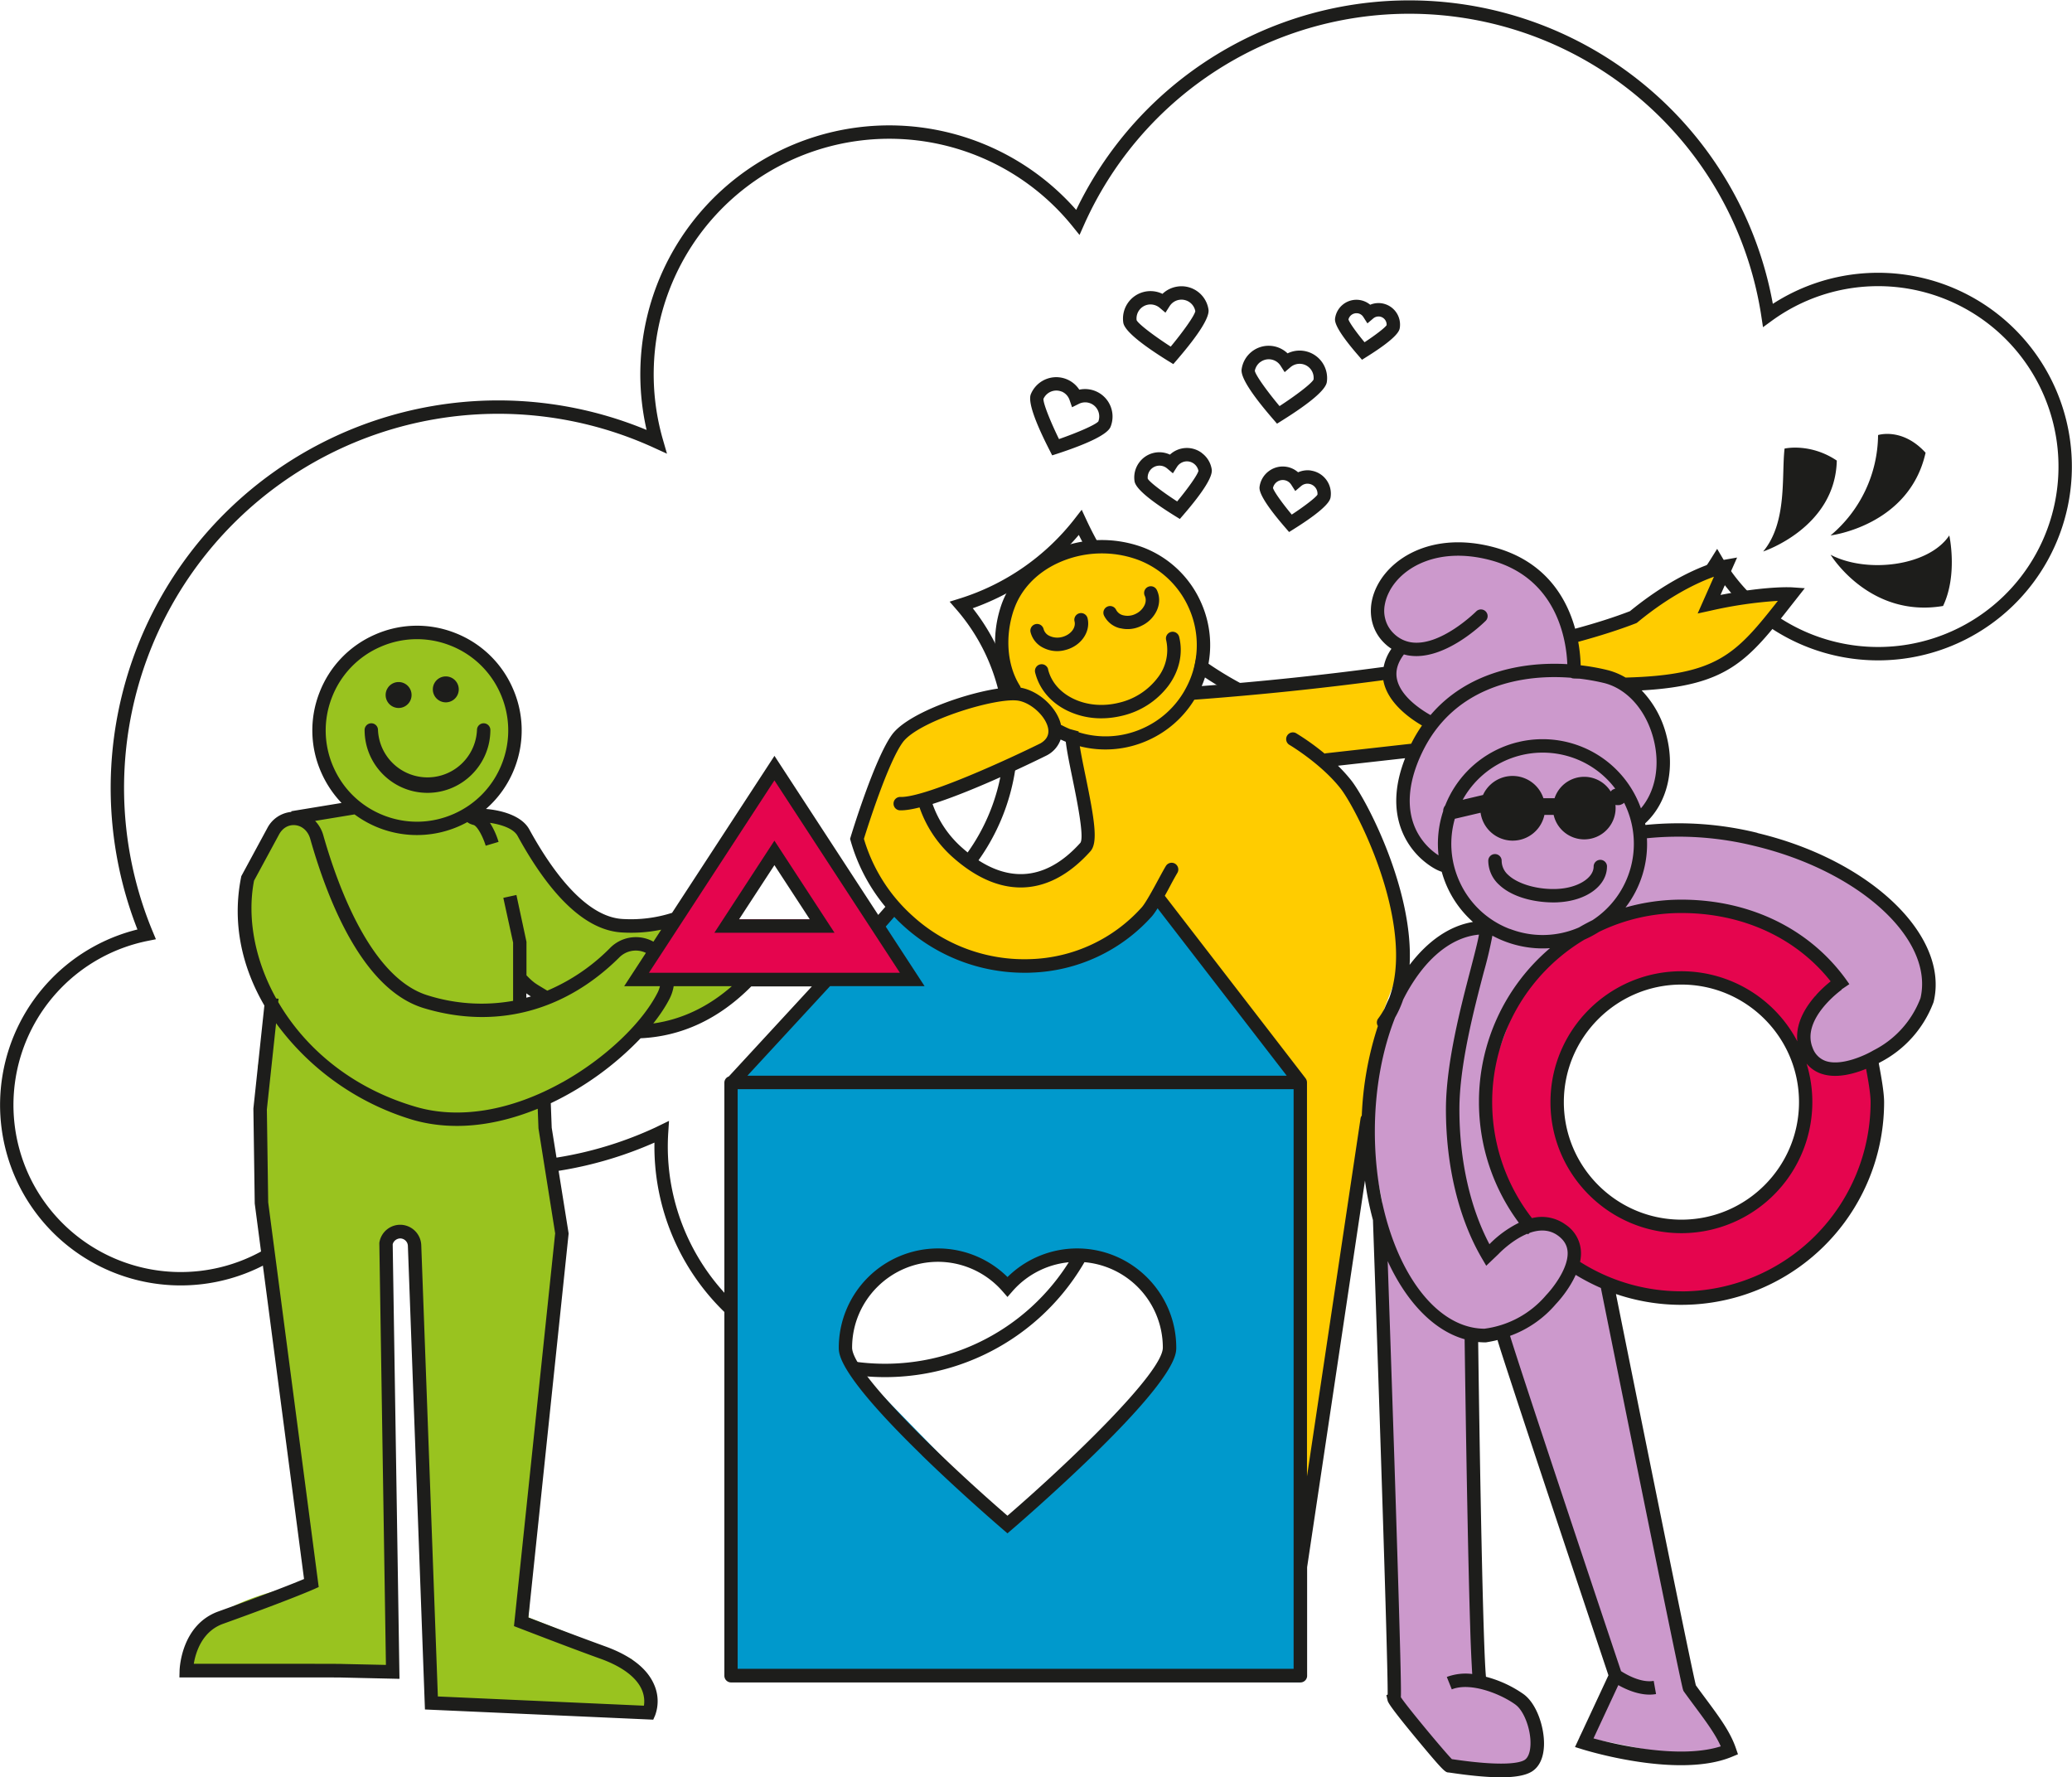 <svg xmlns="http://www.w3.org/2000/svg" id="Ebene_1" viewBox="0 0 449.17 385.24">
  <defs>
    <style>
      .cls-4{fill:#c9c}.cls-5{fill:#e5054e}
    </style>
  </defs>
  <path d="M4.95 255.36a37.74 37.74 0 0 0 71.21-8.39 82.3 82.3 0 0 0 66.56-1.26l.7-.34a48.53 48.53 0 1 0 50.2-45.32 44.2 44.2 0 0 0 21.44-58.64 43.8 43.8 0 0 0-6.65-10.26 52.29 52.29 0 0 0 25.77-17.88 78.65 78.65 0 0 0 138.03 8.5 40.56 40.56 0 1 0 11.05-53.42 78.65 78.65 0 0 0-149.6-20.17 52.52 52.52 0 0 0-91.34 47.54A82.56 82.56 0 0 0 31.78 202.53a37.73 37.73 0 0 0-26.82 52.85Z" style="fill:none;stroke:#1d1d1b;stroke-miterlimit:10;stroke-width:2.9px"/>
  <path d="M382.24 199.3c-10.15-4.9-32.02-1.37-32.02-1.37-17.8 9.89-24.49 20.39-27.56 35.86-3.07 15.47 8.21 50.18 48.88 46.14 35.63-3.54 34.61-41 34.61-41 1.96-20.07-13.75-34.73-23.9-39.64Zm-17.72 67.68a28.05 28.05 0 1 1 0-56.1 28.05 28.05 0 0 1 0 56.1Z" class="cls-5"/>
  <path d="m230.95 159.64 5.03 22.6s-8.59 8.71-12.93 8.77c-4.35.07-23-8.39-23-18 14.18-3.82 31.08-10.55 29.12-13.35-1.96-2.8-2.5-9.44-12.16-9-9.66.44-19.31 5.97-21.96 8.35-2.65 2.38-8.91 23.22-8.91 23.22 5.98 12.3 15.84 22.74 23.4 25.61 7.55 2.87 19.91 5.32 40.46-12.19 8.18 7.58 29.51 38.15 29.51 38.15l3.55 94.21s15.08-97.89 15.71-104.19c.62-6.3 6.61-14.56 5.29-21.81-5.32-29.29-13.03-32.77-19.71-37.64 14.76.47 21.34-1.22 21.34-1.22 7.43-12.25 48.21-13.45 52.13-15.3 0 0 6.96.47 10.11-.74 0 0 16.68-11.45 18.59-18.16-9.39-.9-16.68 3.02-16.68 3.02 5.31-4.82 1.9-8.06 1.9-8.06-9.71 1.72-20.64 12.03-20.64 12.03l-62.36 10.95-30.92 2.56s3.4-13.11 1.99-16.53c-1.41-3.42-5.13-13.38-25.2-13.36-13.7.01-16.19 9.41-17.61 18.19-1.39 8.78 4.72 18.72 13.97 21.89Z" style="fill:#fc0"/>
  <path d="M137 359.73c-1.13-.82-22.45-9.12-22.45-9.12s3.31-47.73 4.03-49.08c.72-1.36 3.35-32.89 3.35-32.89s-2.63-19.66-3.83-29.7c1.55-1.44 18.21-13.2 21.56-15.22 6.46.62 22.36-10.26 22.36-10.26l-22.36-1.37 8.59-12.78-12.91 1.28-10.54-4.93-14.62-17.16-8.92-1.68.54-.26s11.98-4.96 10.3-17.72c-1.68-12.76-11.74-22.46-26.84-20.27-15.1 2.19-23.96 24.16-10.54 34.81.58.46 1.15.87 1.73 1.26l-4.61.28-11.98 4.18-5.35 10.94-1.12 10.78 5.99 18.45-3.48 11.89.6 25.96 1.68 12.59 8.63 73.65s-13.53 1.89-20.77 7.65c-7.25 5.75-5.82 10.75-5.82 10.75l45.28 1.46-1.9-93.51 5.63-2.74 1.15 9.42 3.44 93.37 46.85 1.15s-2.56-10.34-3.69-11.17Zm-24.8-144.66a2.34 2.34 0 1 1 4.68 0c0 1.3-1.04 2.34-2.34 2.34s-2.34-1.04-2.34-2.34Z" style="fill:#99c31f"/>
  <path d="m339.03 131.73 2.15 14.62 9.04 1.18 7.97 7.51 2.87 9.34-1.94 9.67-3.56 2.52-7.16-10.44-9.36-2.97-9.82-2.29-9.3 5.26-5.3 8.8-.99 10.25-.96 2.38s-10.17-7.81-9.16-14.17l6.77-17.65-8.39-6.27v-4.87l1.2-4.78-3.01-3.84v-6.78l4.61-8.59 14.28-1.02 11.44 4.35 7.34 7.82" class="cls-4"/>
  <path d="m320.4 200.82-5.8-10.41-.3-12.27 3.46-8.95 9.62-7.3h12.37l12.65 7.3 3.39 10.78 26.45 1.38 23.28 12.07 11.93 12.42 1.69 11.32-11.6 13.09-11.97 1.47-5.35-6.22 3.4-9.68 4.59-3.08-8.21-8.43-13.12-6.38-13.13-1.2-15.36 2.57-17.55 12.47-8.19 22.03.85 17.36 7.06 13.26 3.83 1.32 4.64 1.24 2.15 3.67-.56 2.9 5.71 3.07 2.99 3.64 14.92 75.57 2.48 10.55 8.48 13.34-8.48 1.5-19.22-3.83-5.13-.77 7.85-13.39-8.11-27.53-16.07-47.65-6.74 2 1.91 74.4 6.17 2.16 4.97 6.23 1.27 8.38-6.24 2.41-13.08-1.3-11.7-15v-18.68l-2.54-58.6-.37-29.19-3.09-15.53 3.46-21.62 8.25-14.54 5.57-5.65 6.52-2.7z" class="cls-4"/>
  <path d="M250.01 195.65s-23.36 31.26-54.91 1.28L159.06 235l-.4 128.24 123.24 1.44V233.8l-31.88-38.15Zm2.05 99.04-4.24 6.83-29.5 28.67-33.57-34.39s-6.17-10.29 8.71-20.63c14.89-10.34 23.45 2.96 24.86 3.28 0 0 1.78-2.23 7.89-5.69 6.11-3.45 17.28.5 22.61 5.51 5.33 5.01 3.24 16.42 3.24 16.42Z" style="fill:#09c"/>
  <path d="m167.9 168.25-28.24 43.82 58.07.67-29.83-44.49Zm0 17.18 9.39 13.86h-18.63l9.24-13.86Z" class="cls-5"/>
  <path d="M380.95 180.54a71.5 71.5 0 0 0-24.25-1.71l-.07-.34c4.76-4.35 6.54-11.62 4.64-18.99a21.68 21.68 0 0 0-5.39-9.84c18.81-1.05 23.09-6.51 32.6-18.64l2.76-3.51-2.73-.19c-.23-.01-5.38-.33-15.54 1.65l3.6-8.11-2.68.47c-.36.07-8.91 1.65-20.55 11.16-3.37 1.3-7.37 2.58-11.88 3.8-1.84-6.65-6.47-14.83-18.01-17.77-12.3-3.12-21.28 1.83-24.72 8.12-2.52 4.6-1.94 9.66 1.49 12.88.45.43.93.8 1.42 1.12a10.2 10.2 0 0 0-1.69 3.93 685.97 685.97 0 0 1-39.44 4.15l.3-.73a22.5 22.5 0 0 0-.43-17.35 22.51 22.51 0 0 0-12.57-11.97 25.8 25.8 0 0 0-19.79.78c-5.35 2.5-9.24 6.69-10.98 11.79-2.08 6.13-1.69 12.82.96 17.82-7.47.7-21.04 5.35-24.59 10.14-3.8 5.14-8.8 21.55-9.01 22.24l-.12.41.12.41a39 39 0 0 0 7.53 14.31l-1.55 1.76-22.49-34.48-22.2 34.03a29.37 29.37 0 0 1-10.77 1.33c-8.15-.49-15.47-10.83-20.18-19.42-1.67-3.04-6.17-4.16-9.39-4.43a22.41 22.41 0 0 0 6.21-8.87 22.5 22.5 0 0 0-.43-17.35 22.55 22.55 0 0 0-12.57-11.97 22.5 22.5 0 0 0-17.35.43 22.51 22.51 0 0 0-11.97 12.57 22.5 22.5 0 0 0 .43 17.35 23.05 23.05 0 0 0 4.37 6.54l-10.9 1.79.02.15a6.55 6.55 0 0 0-5.22 3.53l-5.63 10.4-.04.21c-2.01 10 .22 19.57 5.04 27.83l-2.38 22.33v.09l.29 20.4v.09l10.69 81.41c-2.02.85-7.44 3.03-18.51 7.01-8.12 2.88-8.46 12.42-8.47 12.83l-.04 1.49H57.17c10.27 0 16.46 0 17.03.03l12.4.28-1.47-94.19c.18-.77.93-1.3 1.69-1.28.86.04 1.57.74 1.6 1.6l3.7 100.51 49.49 2.21.4-.91a8.85 8.85 0 0 0-.18-6.62c-1.45-3.45-4.9-6.22-10.28-8.23a871.88 871.88 0 0 1-17-6.39l8.7-83.05.02-.19-3.67-22.93-.2-5.31a66.36 66.36 0 0 0 19.47-14.08c8.95-.42 17.01-4.2 23.99-11.24H176l-18.01 19.52c-.57.2-.96.73-.96 1.36v128.55c0 .8.65 1.45 1.45 1.45h123.43c.8 0 1.45-.65 1.45-1.45v-23.53l12.54-83.82c.41 2.97.99 5.84 1.73 8.56.94 26.75 3.25 95.04 3.19 102.86l-.28.15.26 1.12c.09.36.25 1.05 6.2 8.23 5.96 7.19 6.33 7.4 7.07 7.4l.58.08c4.4.65 7.94.96 10.74.96 3.21 0 5.41-.43 6.74-1.28 1.61-1.04 2.5-3.01 2.58-5.69.11-3.75-1.51-8.91-4.4-11.03a25.34 25.34 0 0 0-8.18-3.79c-.62-6.14-1.33-45.35-1.69-72.56.49.04.97.07 1.47.07h.21c.86-.14 1.7-.3 2.51-.51.49 1.69 1.49 4.74 3.38 10.51 2.03 6.2 4.88 14.82 8.47 25.61 5.56 16.72 11.14 33.38 12.2 36.56l-7.25 15.55 1.58.49c.61.19 11.18 3.45 21.38 3.45 3.97 0 7.88-.49 11.12-1.85l1.25-.52-.44-1.28c-1.21-3.56-3.54-6.7-6.49-10.68-.7-.94-1.44-1.94-2.2-2.99-1.42-5.85-14.55-71.01-17.32-84.82a43.96 43.96 0 0 0 58.13-41.54c0-2.2-.63-5.61-1.09-8.11l-.07-.41.28-.16a24.19 24.19 0 0 0 11.54-12.9l.07-.2c3.47-14.33-13.67-30.75-38.15-36.6Zm-26.34-45.42.22-.09.18-.15c7.2-5.93 13.2-8.66 16.54-9.86l-3.53 7.97 2.8-.61a91.07 91.07 0 0 1 14.59-2.13c-9.16 11.65-13.2 16.1-33.01 16.63a14.84 14.84 0 0 0-4.07-1.66 47.61 47.61 0 0 0-5.67-1c-.03-1.2-.15-3-.53-5.09 4.74-1.29 8.95-2.64 12.49-4.01Zm-13.46 11.96 1.28.04c1.78.21 3.53.52 5.21.92 1.25.3 2.44.81 3.55 1.5l.06.04c3.37 2.12 6 5.92 7.21 10.63 1.47 5.73.41 11.33-2.74 15.02a22.59 22.59 0 0 0-13.16-13.48 22.7 22.7 0 0 0-29.27 12.86 1.9 1.9 0 0 0-.44 1.23 22.51 22.51 0 0 0-1 9.58 13.73 13.73 0 0 1-4.57-4.93c-2.52-4.64-2.2-10.61.95-17.24 6.74-14.21 20.7-16.42 28.41-16.47 1.3-.01 2.6.04 3.91.14.18.09.38.15.59.15Zm-13.87 54.29a19.64 19.64 0 0 1-10.96-10.44c-1.9-4.29-2.21-9-.94-13.44l5.58-1.31a7.03 7.03 0 0 0 13.84.47h2a6.8 6.8 0 0 0 13.4-2.17c.12.03.25.05.38.05h.23c.25 0 .49-.04.7-.16.22-.07.4-.19.56-.36a19.77 19.77 0 0 1-6.85 25.46c-.99.49-1.97 1.01-2.92 1.57a19.67 19.67 0 0 1-15.01.31Zm8.73 4.17a43.63 43.63 0 0 0-15.4 33.39 43.8 43.8 0 0 0 8.65 26.14 23.67 23.67 0 0 0-6.38 4.64c-4.21-7.97-6.51-18.26-6.51-29.23 0-9.58 3.18-21.71 5.28-29.74a88.43 88.43 0 0 0 1.87-7.91 23 23 0 0 0 12.49 2.71Zm-43.09-36.38a34.62 34.62 0 0 0-2.87-3.17l14.55-1.63c-4.44 11.3-.19 18.1 2.89 21.23 1.31 1.33 3.37 2.87 5.05 3.39a22.56 22.56 0 0 0 6.77 10.88c-5.14.84-9.85 4.19-13.73 9.3.89-16.23-9.32-35.76-12.67-40.01Zm24.17 4.2a19.83 19.83 0 0 1 24.43-8.9 19.61 19.61 0 0 1 8.63 6.5l-.28.1c-.22.07-.42.2-.58.38l-.12.14a6.77 6.77 0 0 0-12.17 1.45h-2.42a7.04 7.04 0 0 0-13.09-.7l-4.41 1.04Zm-15.81-45.32c2.91-5.31 10.67-9.44 21.47-6.7 15.06 3.82 16.84 17.94 17.01 22.63a46.71 46.71 0 0 0-3.13-.08c-6.94.04-18.52 1.72-26.52 11.12-2.03-1.14-6.54-4.06-7.29-7.88-.34-1.74.17-3.47 1.52-5.27.26.07.52.14.79.19 7.94 1.49 16.59-7.13 16.96-7.49a1.45 1.45 0 0 0-2.05-2.05c-.08.08-7.93 7.89-14.36 6.69a6.85 6.85 0 0 1-3.45-1.79c-2.48-2.32-2.84-5.91-.94-9.37Zm-81.49 4.14c1.48-4.35 4.84-7.93 9.46-10.09a22.79 22.79 0 0 1 17.52-.71 19.64 19.64 0 0 1 10.96 10.44 19.65 19.65 0 0 1-.89 17.79l-.01.03a19.6 19.6 0 0 1-9.17 8.28 19.57 19.57 0 0 1-13.84.81.4.4 0 0 1 .03-.17l-1.89-.51c-.56-.23-1.11-.49-1.65-.77-.09-.05-.2-.09-.3-.12-.81-3.66-4.66-7.3-8.6-8.06l-.14-.02a1.46 1.46 0 0 0-.18-.43c-2.77-4.37-3.28-10.68-1.31-16.47Zm14.45 50.48c-7.84 8.76-16.78 9.09-25.83.97-2.86-2.56-5-5.78-6.25-9.35 9.39-2.96 22.87-9.59 24.8-10.55l.09-.05a6.15 6.15 0 0 0 2.87-3.37l1.12.49c.22 1.89.74 4.49 1.45 7.94.9 4.4 2.58 12.59 1.74 13.91ZM72.31 166.35a19.65 19.65 0 0 1-.37-15.13 19.64 19.64 0 0 1 10.44-10.96 19.68 19.68 0 0 1 15.13-.37 19.64 19.64 0 0 1 10.96 10.44c2.14 4.83 2.27 10.21.37 15.13s-5.61 8.82-10.44 10.96c-4.83 2.14-10.21 2.27-15.13.37s-8.82-5.61-10.96-10.44Zm4.55 10.19a22.66 22.66 0 0 0 24.45 1.67c.44.38 1.04.54 1.34.62.81.21 2.05 2.55 2.64 4.5l2.79-.83a16.7 16.7 0 0 0-1.87-4.13c2.31.34 5.09 1.18 5.99 2.83 7.36 13.43 14.94 20.47 22.56 20.93a32.22 32.22 0 0 0 8.58-.6l-1.69 2.6a7.85 7.85 0 0 0-9.47 1.44 42.39 42.39 0 0 1-13.54 9.18l-1.11-.67c-1.44-.86-2.01-1.2-3.4-2.66v-7.26l-2.18-10.15-2.84.62 2.12 9.69v12.64a38.84 38.84 0 0 1-18.47-1.18c-12.2-3.69-19.44-23.34-22.68-34.73a7.32 7.32 0 0 0-1.77-3.1l8.57-1.41ZM115.09 216l-.99.28v-.95c.32.24.65.46.99.67Zm5.25 51.43-8.92 85.07 1.04.4c.12.04 11.59 4.49 18.09 6.81 4.48 1.68 7.44 3.95 8.58 6.57.61 1.41.59 2.67.46 3.47l-44.67-2-3.6-97.85a4.6 4.6 0 0 0-4.37-4.4 4.58 4.58 0 0 0-4.7 3.81l-.02.13 1.43 91.47-9.26-.2c-.76-.04-4.96-.04-17.22-.04H42.01c.4-2.41 1.76-7.04 6.38-8.68 14.9-5.35 19.52-7.44 19.72-7.52l.98-.44-10.95-83.39-.29-20.14 2-18.69a56.95 56.95 0 0 0 29.58 20.93c3.17.92 6.4 1.33 9.63 1.33 5.96 0 11.92-1.43 17.51-3.72l.16 4.25 3.63 22.83Zm1.58-32.83c-11.06 6.18-22.32 8.08-31.71 5.35-14.04-4.08-24.11-12.8-29.9-22.73l.08-.72-.52-.06c-4.67-8.38-6.34-17.56-4.8-25.53l5.42-10.01c.77-1.43 2.09-2.18 3.55-2.02 1.51.17 2.74 1.3 3.21 2.95 4.15 14.6 11.79 32.83 24.63 36.71 15.44 4.66 30.46.79 42.3-10.92a5.04 5.04 0 0 1 5.84-1.06l-4.71 7.22h7.75c-.11.45-.26.89-.46 1.3-3.37 6.72-11.48 14.39-20.68 19.53Zm19.7-12.74c1.5-1.9 2.72-3.75 3.59-5.48a9.3 9.3 0 0 0 .83-2.6h12.61c-5.14 4.5-10.85 7.21-17.03 8.08Zm-.94-10.99 27.2-41.7 27.2 41.7h-54.4Zm39.26 2.9h20.49l-8.42-12.91 1.85-2.11a38.9 38.9 0 0 0 28.19 12.12c.52 0 1.03 0 1.55-.03a36.69 36.69 0 0 0 26.09-12.18c.36-.41.78-1.01 1.25-1.76l28 36.29H162.02l17.93-19.43Zm100.49 147.98H159.91V236.11h120.52v125.64Zm14.79-119.93a1.3 1.3 0 0 0-.28.65l-11.61 77.58v-85.4c0-.33-.12-.64-.3-.89s-30.52-39.58-30.52-39.58c.39-.7.81-1.47 1.23-2.27a71.78 71.78 0 0 1 1.48-2.67c.42-.68.21-1.57-.47-2a1.46 1.46 0 0 0-2 .47c-.38.61-.93 1.63-1.57 2.81-1.19 2.21-2.83 5.23-3.67 6.17a33.8 33.8 0 0 1-24.04 11.22 35.93 35.93 0 0 1-25.54-9.28 36.2 36.2 0 0 1-10.65-16.79c.8-2.58 5.25-16.63 8.44-20.95 3.47-4.68 20.57-9.86 25.14-8.98 2.82.54 5.91 3.47 6.36 6.02.23 1.34-.3 2.39-1.63 3.19-6.7 3.32-25.05 11.8-30.4 11.64-.79-.03-1.47.6-1.49 1.41-.02.8.6 1.47 1.41 1.49h.21c1.06 0 2.44-.23 4.02-.63a25.53 25.53 0 0 0 7.1 10.71c4.95 4.43 9.96 6.64 14.83 6.64 5.3 0 10.43-2.62 15.1-7.83 1.7-1.89.94-6.69-1.07-16.44-.41-2-.91-4.41-1.22-6.34a22.45 22.45 0 0 0 14.72-1.26 22.57 22.57 0 0 0 10.11-8.83 696 696 0 0 0 40.97-4.24l.03.2c.94 4.77 5.8 8.15 8.35 9.63a30.7 30.7 0 0 0-2.34 3.95l-18.46 2.07c-.11.01-.21.04-.31.07a52.62 52.62 0 0 0-6.25-4.46 1.46 1.46 0 0 0-1.47 2.51c.07.04 6.91 4.09 11.16 9.49 1.98 2.52 6.89 11.48 9.8 21.75 2 7.08 3.5 16.37.76 23.72-.36.74-.69 1.49-1.02 2.27-.4.75-.85 1.47-1.36 2.15a1.43 1.43 0 0 0-.07 1.63 71.33 71.33 0 0 0-3.49 19.38Zm25.98 121.39h.01-.01Zm7.37 6.35c1.81 1.33 3.32 5.35 3.21 8.6-.05 1.64-.51 2.86-1.26 3.34-.81.53-3.95 1.57-15.47-.12l-.31-.04c-1.7-1.74-9.76-11.41-11.06-13.43.04-.81.02-2.1-.02-4.31-.05-2.71-.15-6.68-.3-11.8-.24-8.63-.62-20.62-1.1-35.68-.54-16.39-1.1-32.91-1.44-42.75 4.04 8.81 9.94 15.04 16.68 16.94.06 4.31.28 20.49.59 36.53.21 10.94.42 19.67.62 25.94a338.15 338.15 0 0 0 .44 10.1 11.68 11.68 0 0 0-5.51.64l1.08 2.69c4.1-1.64 10.69 1.02 13.85 3.34Zm-6.8-81.53c-13.09-.1-23.73-19.24-23.73-42.75 0-9.21 1.63-17.74 4.4-24.72.7-1.23 1.28-2.52 1.74-3.87 4.11-8.15 9.92-13.48 16.43-14.09-.26 1.55-1.03 4.51-1.78 7.39-2.14 8.18-5.38 20.53-5.38 30.48 0 12.25 2.77 23.72 7.81 32.32l.93 1.59 2.64-2.52.06-.06c.04-.05 2.84-2.99 6.22-4.36l.12.14.38-.33c2-.7 4.17-.81 6.09.57 1.3.94 2 2.06 2.12 3.44.31 3.54-3.23 8.02-4.61 9.45l-.06.07a21.03 21.03 0 0 1-13.38 7.25Zm4.26 2.01.03-.01-.03.01Zm38.83 76.24.07.25.15.22c.83 1.15 1.63 2.23 2.39 3.25 2.4 3.24 4.37 5.89 5.56 8.56-8.95 2.86-22.9-.45-27.59-1.72l5.38-11.55c1.56.88 4.14 2.06 6.78 2.06.46 0 .94-.04 1.4-.12l-.51-2.86c-2.74.49-6-1.41-7.08-2.11-8.9-26.57-21.81-65.35-24.06-72.68a23.56 23.56 0 0 0 9.94-6.9c.35-.36 2.81-3 4.29-6.32a45.6 45.6 0 0 0 5.46 2.84c1.77 8.78 16.68 82.89 17.8 87.07Zm-.36-86.36a40.9 40.9 0 0 1-21.97-6.38c.17-.83.25-1.69.17-2.53a7.46 7.46 0 0 0-3.32-5.55 8.75 8.75 0 0 0-7.28-1.4 41 41 0 0 1 11.44-60.41h.02c1.07-.48 2.1-1.03 3.08-1.65a40.87 40.87 0 0 1 17.85-4.08c13.26 0 24.89 5.37 32.36 14.81-2.09 1.66-7.89 6.86-7.22 13.01a28.4 28.4 0 0 0-25.13-15.2c-15.66 0-28.39 12.74-28.39 28.39s12.73 28.39 28.39 28.39a28.42 28.42 0 0 0 27.13-36.76 7.1 7.1 0 0 0 3.27 2.22c.94.31 1.92.44 2.92.44 2.42 0 4.87-.76 6.71-1.52.44 2.35.98 5.39.98 7.23a41.08 41.08 0 0 1-41.02 41.01Zm25.49-41.01c0 14.05-11.43 25.48-25.49 25.48s-25.49-11.43-25.49-25.48 11.43-25.48 25.49-25.48 25.49 11.43 25.49 25.48Zm26.34-22.55a21.04 21.04 0 0 1-10.17 11.32l-.08.04c-1.7 1.02-6.87 3.42-10.27 2.29a4.63 4.63 0 0 1-2.86-2.86c-2.56-6.25 6.2-12.54 6.29-12.6l-.04-.06 1.7-1.15c-7.89-11.65-21.15-18.32-36.41-18.32-4.16 0-8.22.59-12.11 1.7a22.52 22.52 0 0 0 4.64-15.01 68.66 68.66 0 0 1 23.24 1.65c22.87 5.45 39.01 20.24 36.07 33Zm-67.96-28.52a1.45 1.45 0 0 0-2.9 0c0 2.49-3.42 4.62-7.78 4.85-4.19.23-8.6-1.01-10.72-3.01a4.13 4.13 0 0 1-1.44-3.09 1.45 1.45 0 0 0-2.9 0 7.1 7.1 0 0 0 2.34 5.2c3.01 2.85 7.97 3.83 11.75 3.83.38 0 .75 0 1.11-.03 6.11-.33 10.53-3.59 10.53-7.75ZM199.82 315.45c8.71 8.49 17.55 16.05 17.64 16.13l.94.81.94-.81c.09-.07 8.92-7.65 17.64-16.13 18.01-17.53 18.01-21.89 18.01-23.32 0-11.85-9.65-21.5-21.5-21.5a21.5 21.5 0 0 0-15.08 6.2 21.46 21.46 0 0 0-15.08-6.2 21.53 21.53 0 0 0-21.5 21.5c0 1.43 0 5.79 18.01 23.32Zm3.5-41.92c5.35 0 10.45 2.32 13.99 6.37l1.09 1.25 1.09-1.25a18.59 18.59 0 0 1 32.59 12.23c0 5.42-20.26 24.86-33.68 36.44-13.41-11.58-33.68-31.02-33.68-36.44 0-10.26 8.36-18.6 18.62-18.6ZM398.18 99.84c-5.8-3.89-11.32-2.6-11.32-2.6-.69 5.87.65 15.97-4.64 22.31 0 0 15.63-5.12 15.96-19.7Zm19.25-1.7c-5.05-5.54-10.3-3.83-10.3-3.83a28.71 28.71 0 0 1-10.3 21.76s17.06-2.08 20.6-17.93ZM295.25 77.99l1.05-.66c6.86-4.29 7.07-5.73 7.15-6.27a4.67 4.67 0 0 0-6.42-5 4.67 4.67 0 0 0-7.6 2.89c-.08.54-.3 1.97 5.01 8.09l.81.94Zm-.94-10.08c.5.07.95.36 1.23.8l.89 1.39 1.26-1.07a1.8 1.8 0 0 1 1.4-.41 1.77 1.77 0 0 1 1.5 1.87c-.47.67-2.64 2.29-4.78 3.7-1.64-1.97-3.24-4.16-3.49-4.94a1.78 1.78 0 0 1 1.99-1.33ZM284.21 102c-.96-.15-1.94 0-2.81.38a5.03 5.03 0 0 0-6.34-.25 5.05 5.05 0 0 0-2 3.32c-.08.53-.32 2.14 5.58 8.94l.81.94 1.05-.66c7.63-4.78 7.87-6.39 7.95-6.91a5.05 5.05 0 0 0-4.26-5.75Zm1.41 5.21c-.49.75-3.06 2.68-5.59 4.34-1.93-2.31-3.82-4.91-4.07-5.77a2.17 2.17 0 0 1 2.44-1.7c.62.09 1.16.45 1.5.97l.89 1.39 1.26-1.07c.48-.41 1.1-.59 1.72-.49a2.17 2.17 0 0 1 1.83 2.34Zm136.95 8.86c-4.45 6.67-17.86 8.3-25.73 4.19 0 0 8.38 13.8 24.38 11.1 3.23-6.78 1.35-15.28 1.35-15.28ZM276.84 91.84l1.05-.66c6.22-3.89 9.5-6.7 9.74-8.36a5.96 5.96 0 0 0-8.51-6.22 5.92 5.92 0 0 0-9.96 3.45c-.25 1.66 2.06 5.31 6.86 10.85l.81.94Zm-3.61-13.36a3.04 3.04 0 0 1 4.37.8l.89 1.39 1.26-1.07a3.04 3.04 0 0 1 5 2.68c-.5.94-4 3.56-7.37 5.75-2.58-3.08-5.16-6.62-5.36-7.65.15-.76.57-1.44 1.2-1.91Zm-46.01 66.61a1.45 1.45 0 0 0-2.82.7c.89 3.58 3.37 6.52 7.01 8.28a16.75 16.75 0 0 0 7.34 1.64c1.5 0 3.03-.19 4.54-.56a17.55 17.55 0 0 0 10-6.5c2.39-3.25 3.21-7.01 2.33-10.6a1.46 1.46 0 0 0-1.76-1.06c-.78.2-1.26.98-1.06 1.76a9.77 9.77 0 0 1-1.85 8.18 14.68 14.68 0 0 1-8.36 5.4c-3.46.86-6.99.55-9.92-.87-2.86-1.38-4.8-3.64-5.47-6.37Zm.88-46.38 1.18-.38c6.96-2.29 10.82-4.24 11.46-5.79a5.96 5.96 0 0 0-6.77-8.07 5.96 5.96 0 0 0-10.5.97c-.64 1.55.73 5.65 4.07 12.18l.56 1.1Zm2.03-13.84c.81.33 1.44 1 1.73 1.84l.54 1.57 1.49-.74a3.04 3.04 0 0 1 4.17 1.56c.3.73.31 1.52.04 2.26-.71.79-4.73 2.5-8.53 3.82-1.77-3.61-3.42-7.65-3.37-8.71a3.06 3.06 0 0 1 3.95-1.58Zm12.72 51.31a6.63 6.63 0 0 0 4.63-.54 6.83 6.83 0 0 0 3.29-3.29c.68-1.49.68-3.08.01-4.45a1.45 1.45 0 0 0-2.61 1.27c.28.59.27 1.3-.05 2a4.03 4.03 0 0 1-1.91 1.89 3.9 3.9 0 0 1-2.66.33 2.32 2.32 0 0 1-1.6-1.2 1.45 1.45 0 0 0-2.61 1.27 5.21 5.21 0 0 0 3.51 2.74Zm-16.57 4.3a6.6 6.6 0 0 0 4.64.43c3.4-.84 5.57-3.94 4.84-6.91a1.46 1.46 0 0 0-1.76-1.06c-.78.2-1.26.98-1.06 1.76.35 1.41-.87 2.93-2.72 3.39a4 4 0 0 1-2.68-.23 2.3 2.3 0 0 1-1.31-1.5 1.45 1.45 0 0 0-1.76-1.06c-.78.2-1.26.98-1.06 1.76a5.17 5.17 0 0 0 2.87 3.42Zm27.02-62.2 1.05.65.81-.94c4.78-5.56 7.07-9.22 6.82-10.88a5.92 5.92 0 0 0-6.8-4.98c-1.2.19-2.31.74-3.18 1.57a5.96 5.96 0 0 0-8.49 6.25c.26 1.66 3.55 4.46 9.78 8.33Zm-4.35-12.25c.86-.13 1.75.12 2.43.68l1.27 1.07.89-1.4a3.05 3.05 0 0 1 5.58 1.08c-.2 1.04-2.76 4.58-5.33 7.68-3.38-2.18-6.89-4.79-7.39-5.72a3.04 3.04 0 0 1 2.55-3.39Zm11.57 32.15a5.4 5.4 0 0 0-6.9.37 5.4 5.4 0 0 0-6.68 1.73 5.42 5.42 0 0 0-.99 4.05c.23 1.52 3.18 4.05 8.77 7.52l1.05.65.81-.94c4.29-4.98 6.34-8.28 6.1-9.8a5.4 5.4 0 0 0-2.17-3.57Zm-5.33 10.52c-2.9-1.87-5.89-4.09-6.38-4.93a2.56 2.56 0 0 1 4.18-2.24l1.27 1.07.89-1.4a2.6 2.6 0 0 1 1.76-1.16c1.35-.21 2.63.7 2.89 2.03-.23.95-2.41 3.97-4.61 6.62ZM96.64 152.25a2.81 2.81 0 1 0 0-5.62 2.81 2.81 0 0 0 0 5.62Zm-3.97 19.62c7.52 0 13.63-6.12 13.63-13.63a1.45 1.45 0 0 0-2.9 0 10.74 10.74 0 0 1-21.46 0 1.45 1.45 0 0 0-2.9 0c0 7.52 6.12 13.63 13.63 13.63Zm-6.26-18.4a2.81 2.81 0 1 0 0-5.62 2.81 2.81 0 0 0 0 5.62Zm81.47 28.76-13.02 19.97h26.05l-13.03-19.97Zm0 5.31 7.67 11.75h-15.34l7.67-11.75Z" style="fill:#1d1d1b"/>
</svg>
